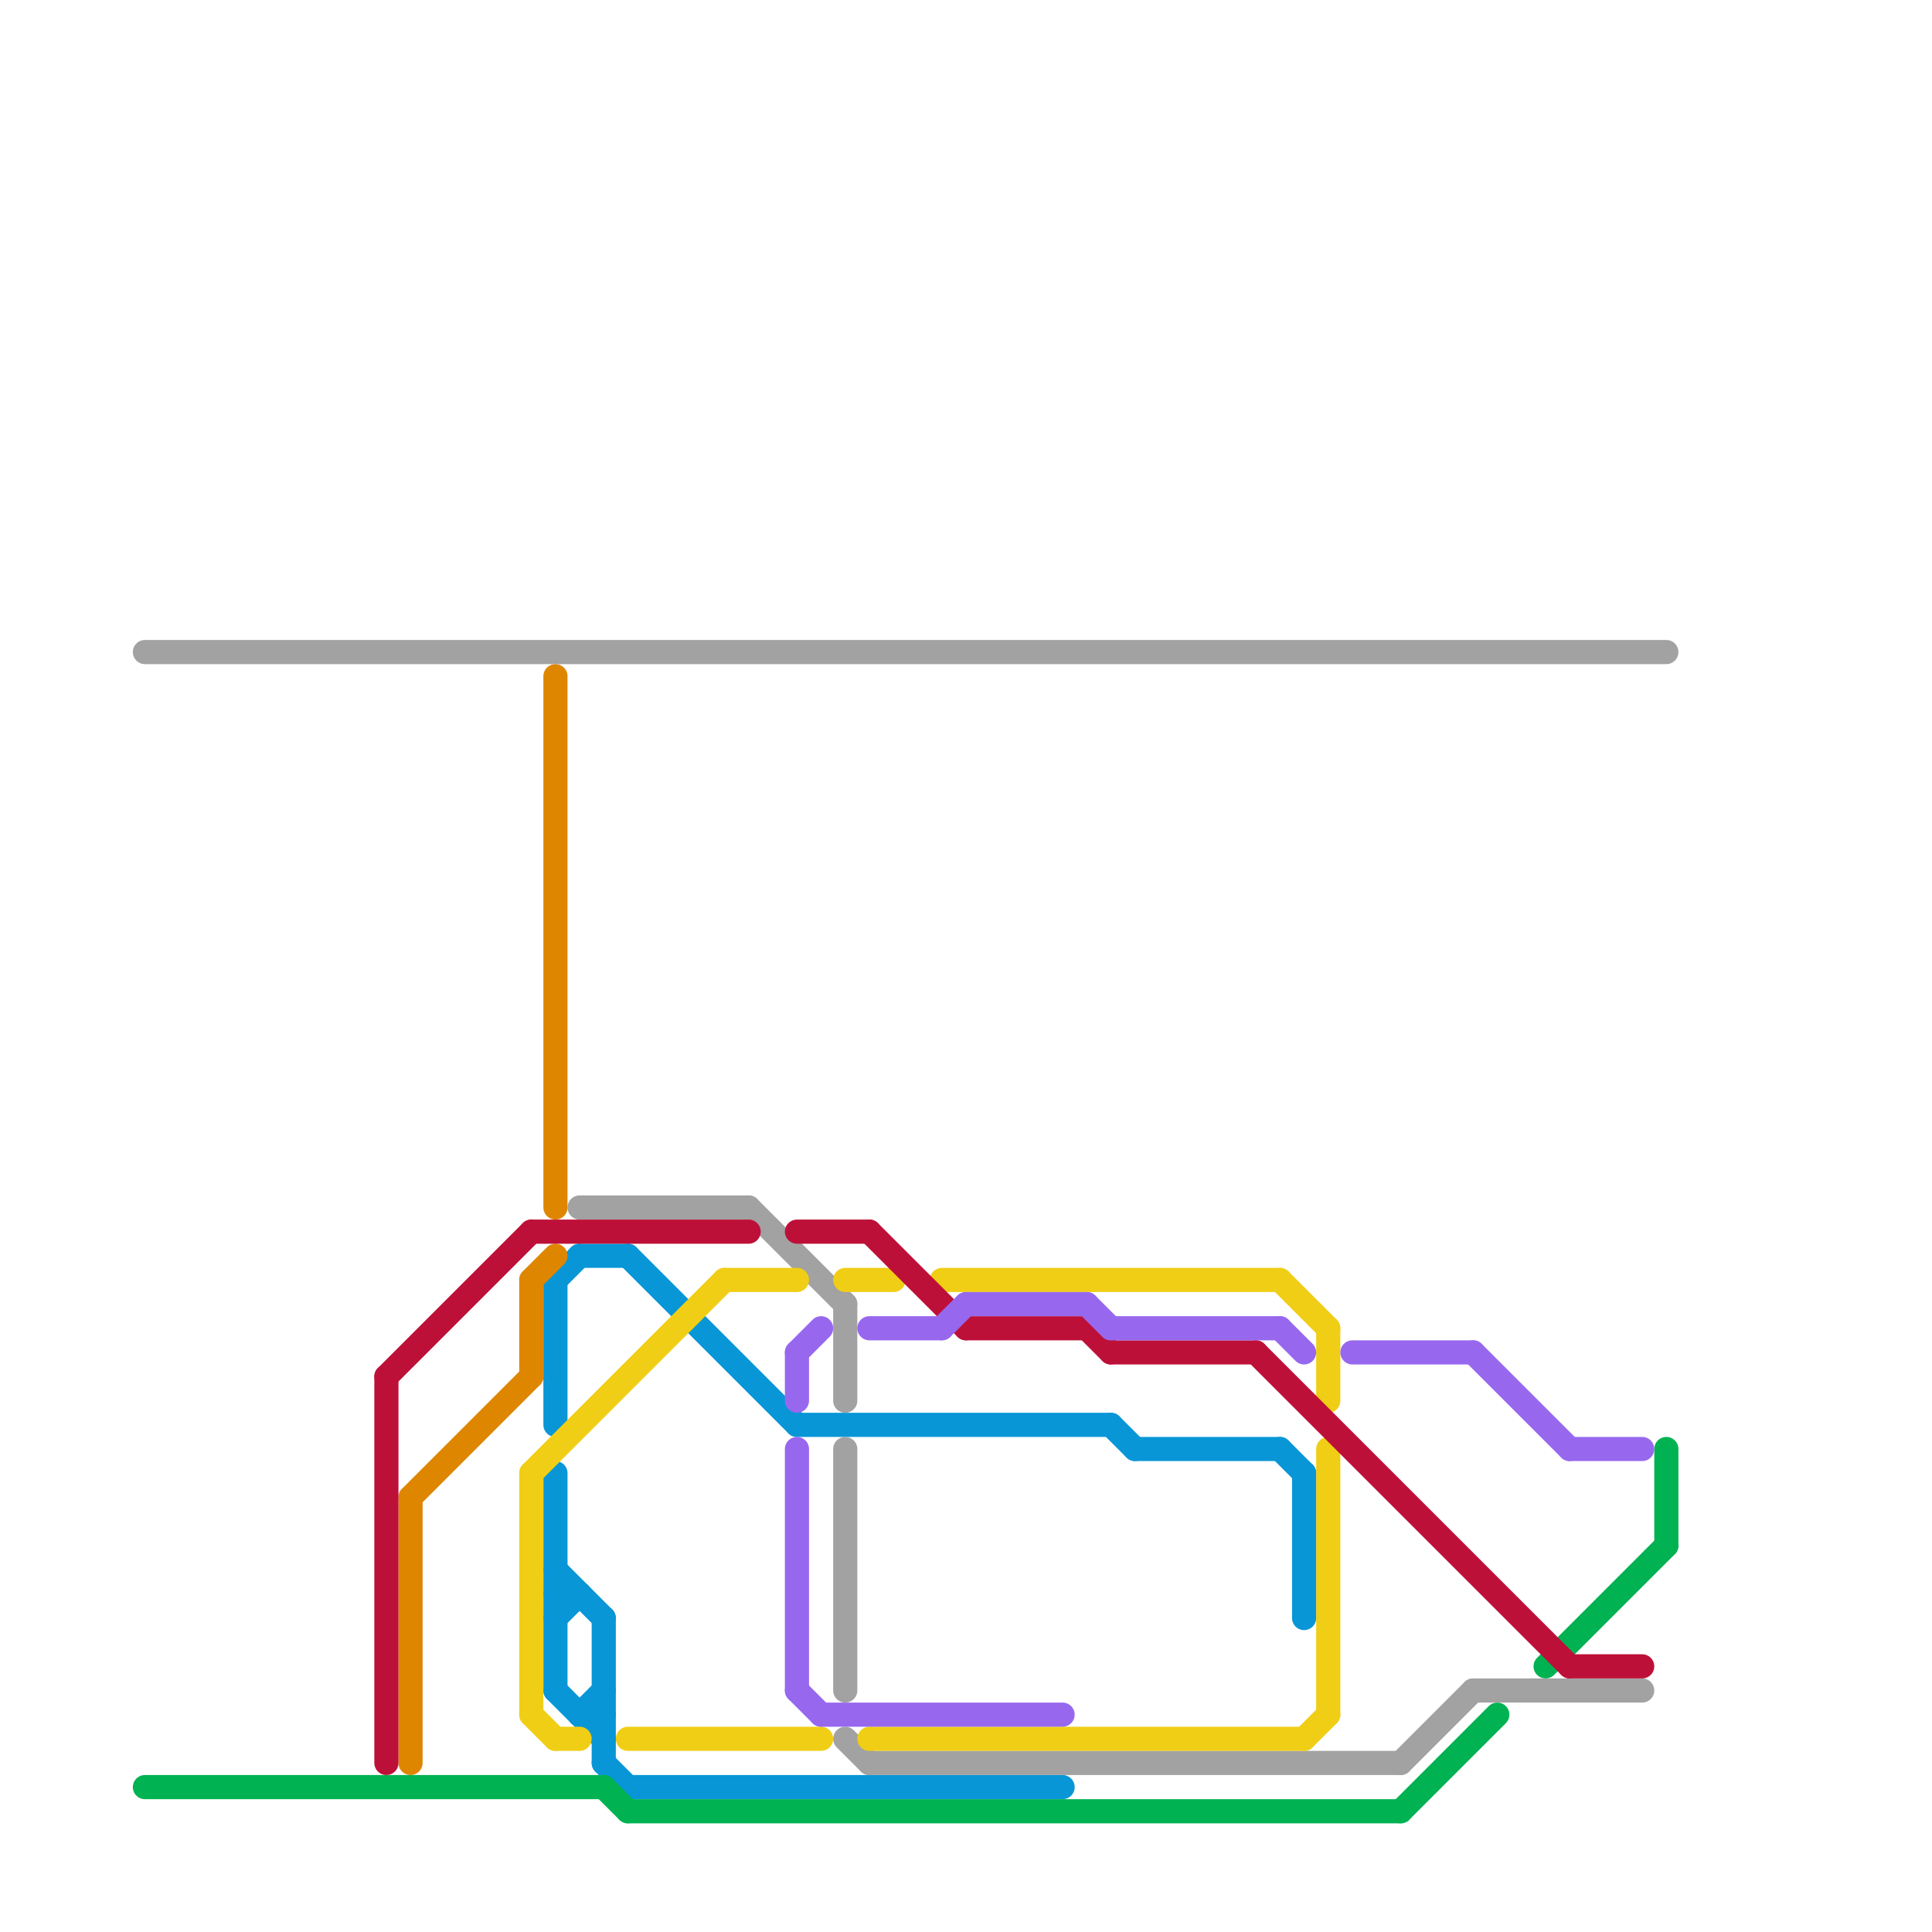 
<svg version="1.1" xmlns="http://www.w3.org/2000/svg" viewBox="0 0 80 80">
<style>text { font: 1px Helvetica; font-weight: 600; white-space: pre; dominant-baseline: central; } line { stroke-width: 1; fill: none; stroke-linecap: round; stroke-linejoin: round; } .c0 { stroke: #0896d7 } .c1 { stroke: #df8600 } .c2 { stroke: #00b251 } .c3 { stroke: #a2a2a2 } .c4 { stroke: #f0ce15 } .c5 { stroke: #bd1038 } .c6 { stroke: #9768ee } .w1 { stroke-width: 1; }</style><defs><g id="wm-xf"><circle r="1.2" fill="#000"/><circle r="0.9" fill="#fff"/><circle r="0.6" fill="#000"/><circle r="0.3" fill="#fff"/></g><g id="wm"><circle r="0.6" fill="#000"/><circle r="0.3" fill="#fff"/></g></defs><line class="c0 " x1="23" y1="66" x2="24" y2="66"/><line class="c0 " x1="23" y1="67" x2="24" y2="66"/><line class="c0 " x1="23" y1="65" x2="25" y2="67"/><line class="c0 " x1="46" y1="59" x2="47" y2="60"/><line class="c0 " x1="24" y1="71" x2="25" y2="71"/><line class="c0 " x1="54" y1="61" x2="54" y2="67"/><line class="c0 " x1="26" y1="52" x2="33" y2="59"/><line class="c0 " x1="26" y1="74" x2="44" y2="74"/><line class="c0 " x1="24" y1="71" x2="25" y2="70"/><line class="c0 " x1="23" y1="53" x2="24" y2="52"/><line class="c0 " x1="23" y1="53" x2="23" y2="59"/><line class="c0 " x1="23" y1="61" x2="23" y2="70"/><line class="c0 " x1="25" y1="73" x2="26" y2="74"/><line class="c0 " x1="33" y1="59" x2="46" y2="59"/><line class="c0 " x1="24" y1="52" x2="26" y2="52"/><line class="c0 " x1="25" y1="67" x2="25" y2="73"/><line class="c0 " x1="47" y1="60" x2="53" y2="60"/><line class="c0 " x1="23" y1="70" x2="25" y2="72"/><line class="c0 " x1="53" y1="60" x2="54" y2="61"/><line class="c1 " x1="17" y1="62" x2="22" y2="57"/><line class="c1 " x1="17" y1="62" x2="17" y2="73"/><line class="c1 " x1="23" y1="28" x2="23" y2="50"/><line class="c1 " x1="22" y1="53" x2="22" y2="57"/><line class="c1 " x1="22" y1="53" x2="23" y2="52"/><line class="c2 " x1="64" y1="69" x2="69" y2="64"/><line class="c2 " x1="26" y1="75" x2="58" y2="75"/><line class="c2 " x1="69" y1="60" x2="69" y2="64"/><line class="c2 " x1="58" y1="75" x2="62" y2="71"/><line class="c2 " x1="25" y1="74" x2="26" y2="75"/><line class="c2 " x1="6" y1="74" x2="25" y2="74"/><line class="c3 " x1="58" y1="73" x2="61" y2="70"/><line class="c3 " x1="35" y1="54" x2="35" y2="58"/><line class="c3 " x1="35" y1="72" x2="36" y2="73"/><line class="c3 " x1="61" y1="70" x2="68" y2="70"/><line class="c3 " x1="6" y1="27" x2="69" y2="27"/><line class="c3 " x1="24" y1="50" x2="31" y2="50"/><line class="c3 " x1="31" y1="50" x2="35" y2="54"/><line class="c3 " x1="35" y1="60" x2="35" y2="70"/><line class="c3 " x1="36" y1="73" x2="58" y2="73"/><line class="c4 " x1="22" y1="61" x2="22" y2="71"/><line class="c4 " x1="26" y1="72" x2="34" y2="72"/><line class="c4 " x1="36" y1="72" x2="54" y2="72"/><line class="c4 " x1="23" y1="72" x2="24" y2="72"/><line class="c4 " x1="55" y1="60" x2="55" y2="71"/><line class="c4 " x1="30" y1="53" x2="33" y2="53"/><line class="c4 " x1="39" y1="53" x2="53" y2="53"/><line class="c4 " x1="35" y1="53" x2="37" y2="53"/><line class="c4 " x1="55" y1="55" x2="55" y2="58"/><line class="c4 " x1="54" y1="72" x2="55" y2="71"/><line class="c4 " x1="22" y1="71" x2="23" y2="72"/><line class="c4 " x1="53" y1="53" x2="55" y2="55"/><line class="c4 " x1="22" y1="61" x2="30" y2="53"/><line class="c5 " x1="36" y1="51" x2="40" y2="55"/><line class="c5 " x1="22" y1="51" x2="31" y2="51"/><line class="c5 " x1="16" y1="57" x2="22" y2="51"/><line class="c5 " x1="65" y1="69" x2="68" y2="69"/><line class="c5 " x1="52" y1="56" x2="65" y2="69"/><line class="c5 " x1="45" y1="55" x2="46" y2="56"/><line class="c5 " x1="33" y1="51" x2="36" y2="51"/><line class="c5 " x1="16" y1="57" x2="16" y2="73"/><line class="c5 " x1="40" y1="55" x2="45" y2="55"/><line class="c5 " x1="46" y1="56" x2="52" y2="56"/><line class="c6 " x1="53" y1="55" x2="54" y2="56"/><line class="c6 " x1="61" y1="56" x2="65" y2="60"/><line class="c6 " x1="40" y1="54" x2="45" y2="54"/><line class="c6 " x1="33" y1="56" x2="34" y2="55"/><line class="c6 " x1="33" y1="70" x2="34" y2="71"/><line class="c6 " x1="33" y1="56" x2="33" y2="58"/><line class="c6 " x1="56" y1="56" x2="61" y2="56"/><line class="c6 " x1="34" y1="71" x2="44" y2="71"/><line class="c6 " x1="65" y1="60" x2="68" y2="60"/><line class="c6 " x1="45" y1="54" x2="46" y2="55"/><line class="c6 " x1="39" y1="55" x2="40" y2="54"/><line class="c6 " x1="33" y1="60" x2="33" y2="70"/><line class="c6 " x1="46" y1="55" x2="53" y2="55"/><line class="c6 " x1="36" y1="55" x2="39" y2="55"/>
</svg>
